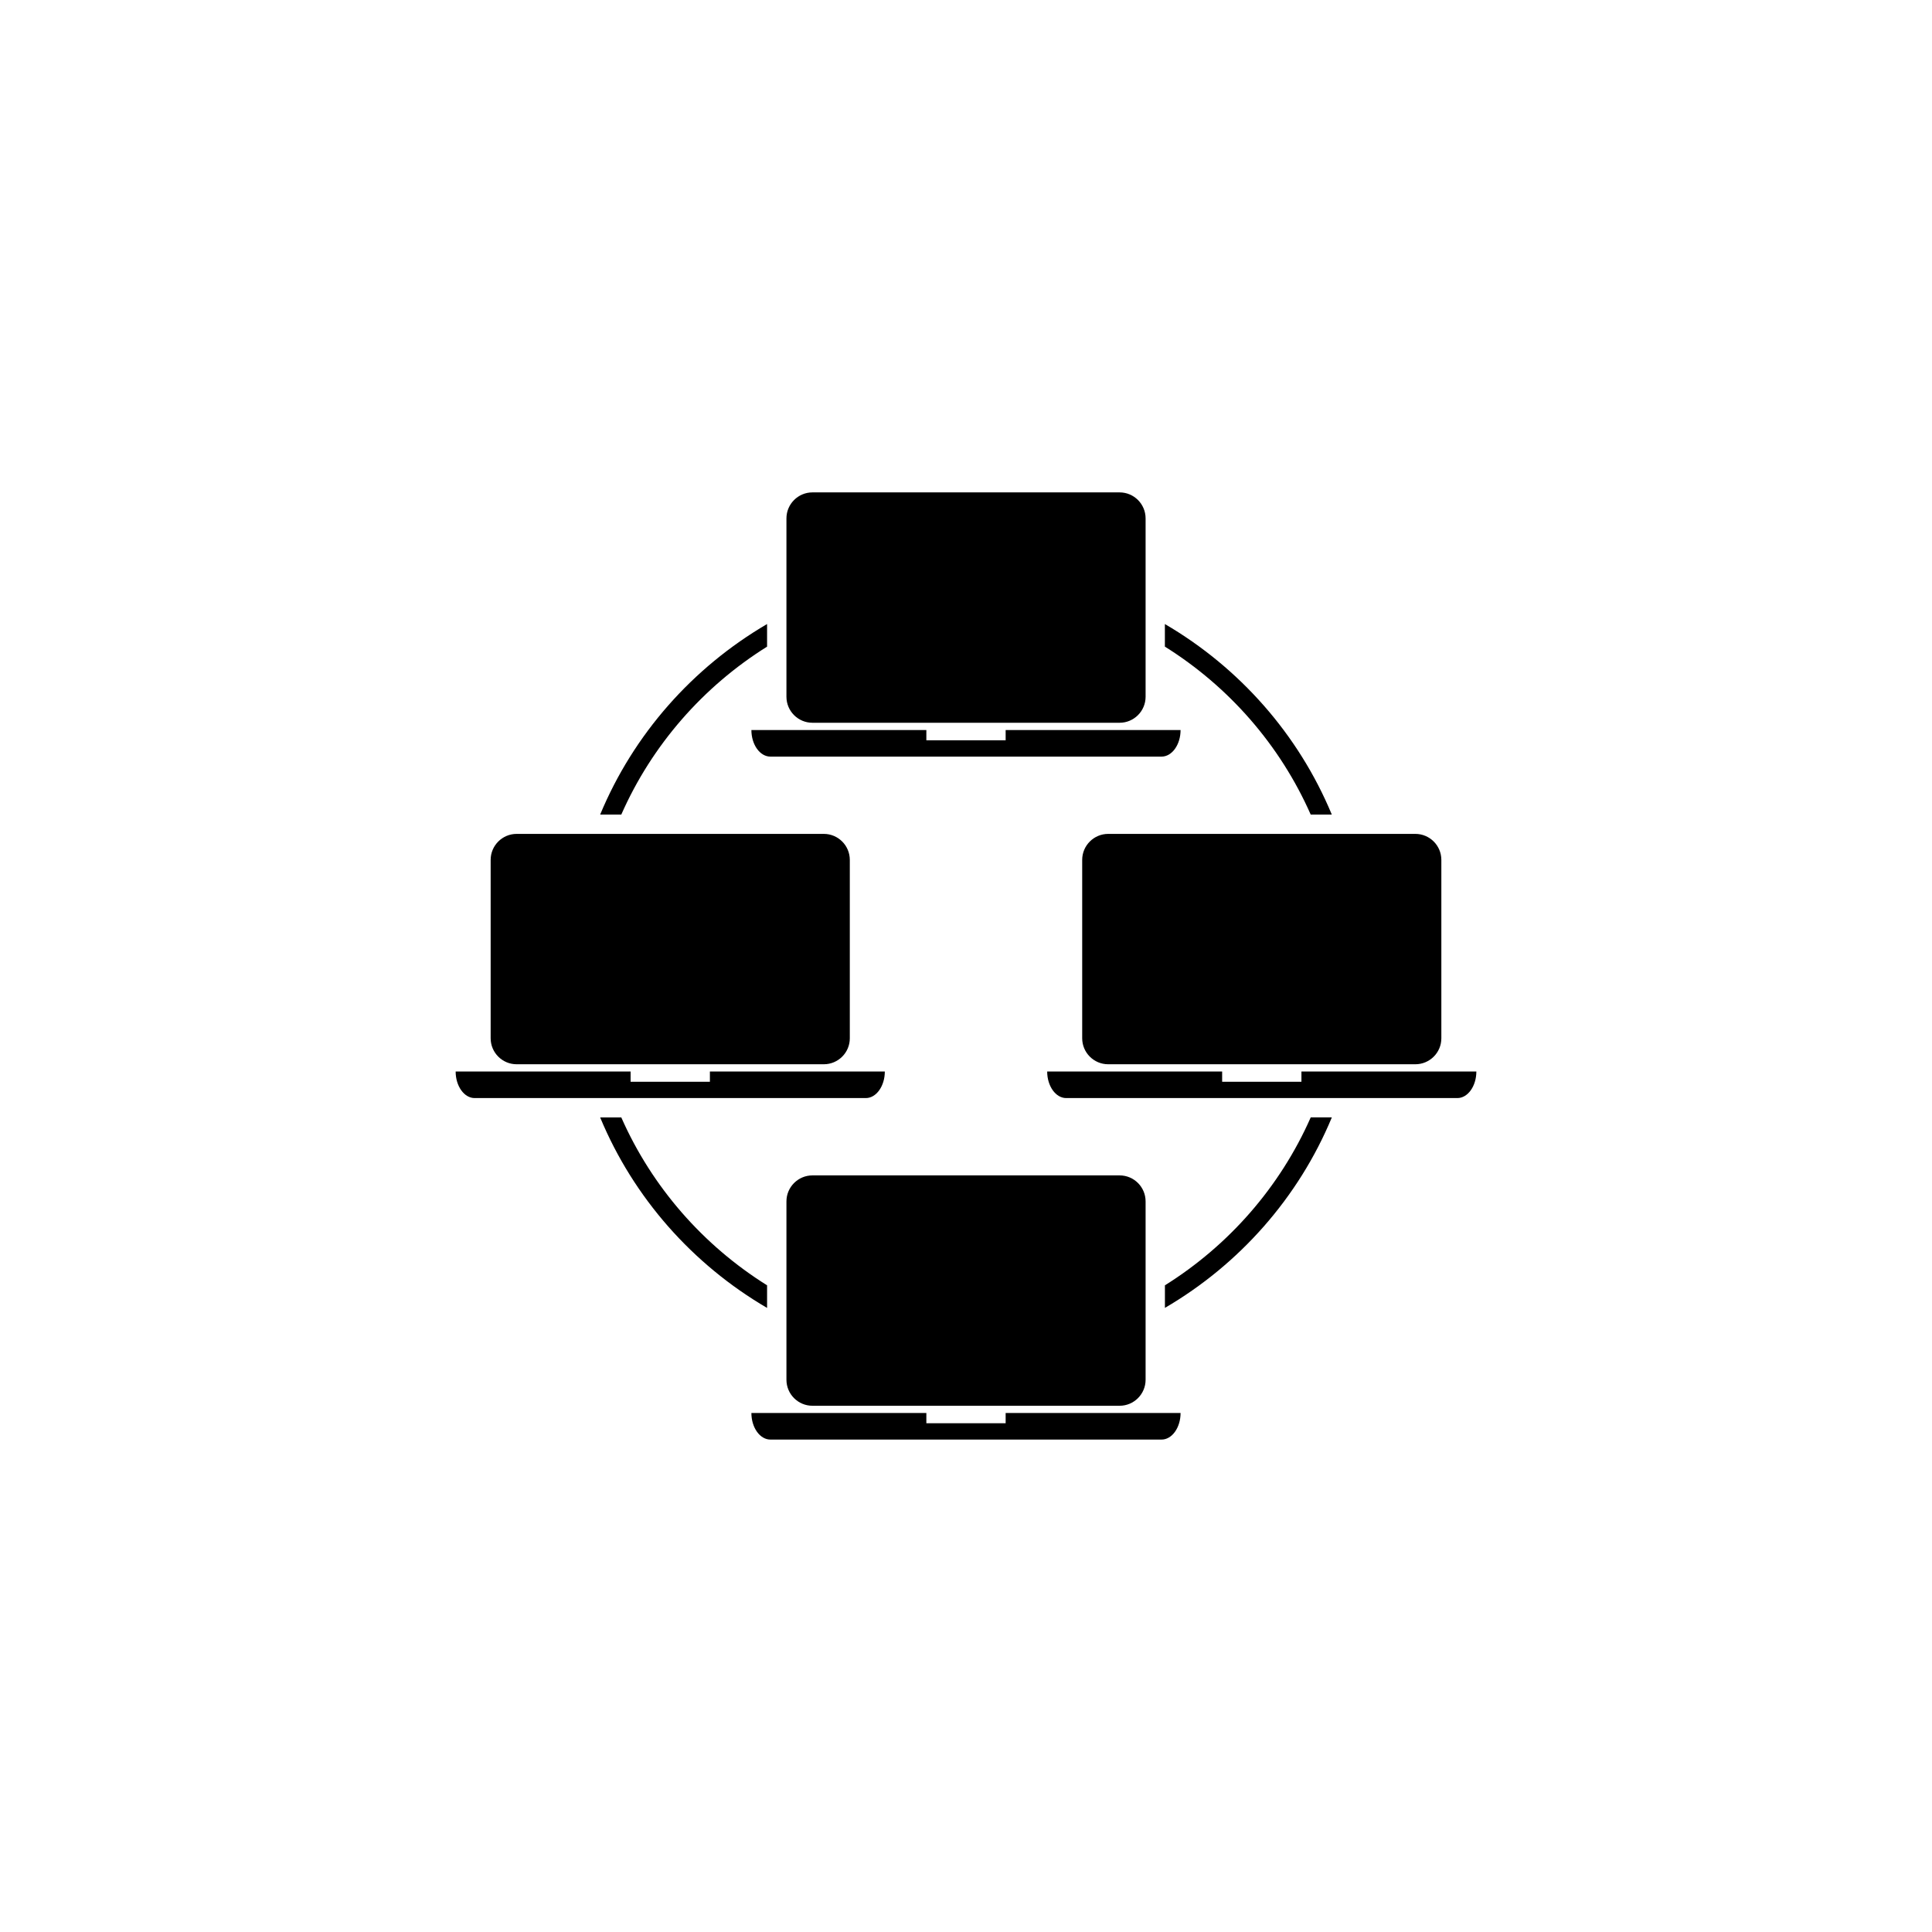 <?xml version="1.0" encoding="utf-8"?>
<!-- Generator: Adobe Illustrator 16.0.0, SVG Export Plug-In . SVG Version: 6.00 Build 0)  -->
<!DOCTYPE svg PUBLIC "-//W3C//DTD SVG 1.1//EN" "http://www.w3.org/Graphics/SVG/1.1/DTD/svg11.dtd">
<svg version="1.1" id="Layer_1" xmlns="http://www.w3.org/2000/svg" xmlns:xlink="http://www.w3.org/1999/xlink" x="0px" y="0px"
	 width="50px" height="50px" viewBox="0 0 50 50" enable-background="new 0 0 50 50" xml:space="preserve">
<g>
	<g>
		<path d="M16.079,21.081c0.794-1.801,2.119-3.312,3.773-4.346V16.15c-1.926,1.125-3.457,2.853-4.32,4.931H16.079z"/>
		<path d="M30.148,16.735c1.655,1.035,2.979,2.545,3.773,4.346h0.546c-0.863-2.078-2.394-3.806-4.32-4.931V16.735z"/>
		<path d="M19.852,33.264c-1.654-1.034-2.979-2.545-3.773-4.345h-0.547c0.863,2.078,2.394,3.805,4.32,4.93V33.264z"/>
		<path d="M33.921,28.919c-0.794,1.8-2.119,3.311-3.773,4.345v0.584c1.926-1.125,3.457-2.852,4.32-4.93H33.921z"/>
	</g>
	<g>
		<g>
			<path d="M28.975,18.705h-7.949c-0.372,0-0.673-0.302-0.673-0.673v-4.616c0-0.371,0.302-0.673,0.673-0.673h7.949
				c0.372,0,0.673,0.302,0.673,0.673v4.616C29.648,18.403,29.346,18.705,28.975,18.705z"/>
			<path d="M26.026,18.893v0.266h-2.052v-0.266h-4.528c0,0.379,0.221,0.688,0.492,0.688h10.123c0.271,0,0.492-0.31,0.492-0.688
				H26.026z"/>
		</g>
		<g>
			<path d="M28.975,36.381h-7.949c-0.372,0-0.673-0.302-0.673-0.673v-4.616c0-0.371,0.302-0.673,0.673-0.673h7.949
				c0.372,0,0.673,0.302,0.673,0.673v4.616C29.648,36.079,29.346,36.381,28.975,36.381z"/>
			<path d="M26.026,36.568v0.266h-2.052v-0.266h-4.528c0,0.379,0.221,0.688,0.492,0.688h10.123c0.271,0,0.492-0.31,0.492-0.688
				H26.026z"/>
		</g>
		<g>
			<path d="M21.32,27.543h-7.949c-0.372,0-0.673-0.302-0.673-0.673v-4.616c0-0.371,0.302-0.673,0.673-0.673h7.949
				c0.372,0,0.673,0.302,0.673,0.673v4.616C21.994,27.241,21.692,27.543,21.32,27.543z"/>
			<path d="M18.372,27.73v0.266H16.32V27.73h-4.528c0,0.379,0.221,0.688,0.492,0.688h10.123c0.271,0,0.492-0.31,0.492-0.688H18.372z
				"/>
		</g>
		<g>
			<path d="M36.629,27.543H28.68c-0.372,0-0.673-0.302-0.673-0.673v-4.616c0-0.371,0.302-0.673,0.673-0.673h7.949
				c0.372,0,0.673,0.302,0.673,0.673v4.616C37.303,27.241,37.001,27.543,36.629,27.543z"/>
			<path d="M33.681,27.73v0.266h-2.052V27.73h-4.528c0,0.379,0.221,0.688,0.492,0.688h10.123c0.271,0,0.492-0.31,0.492-0.688H33.681
				z"/>
		</g>
	</g>
</g>
</svg>
